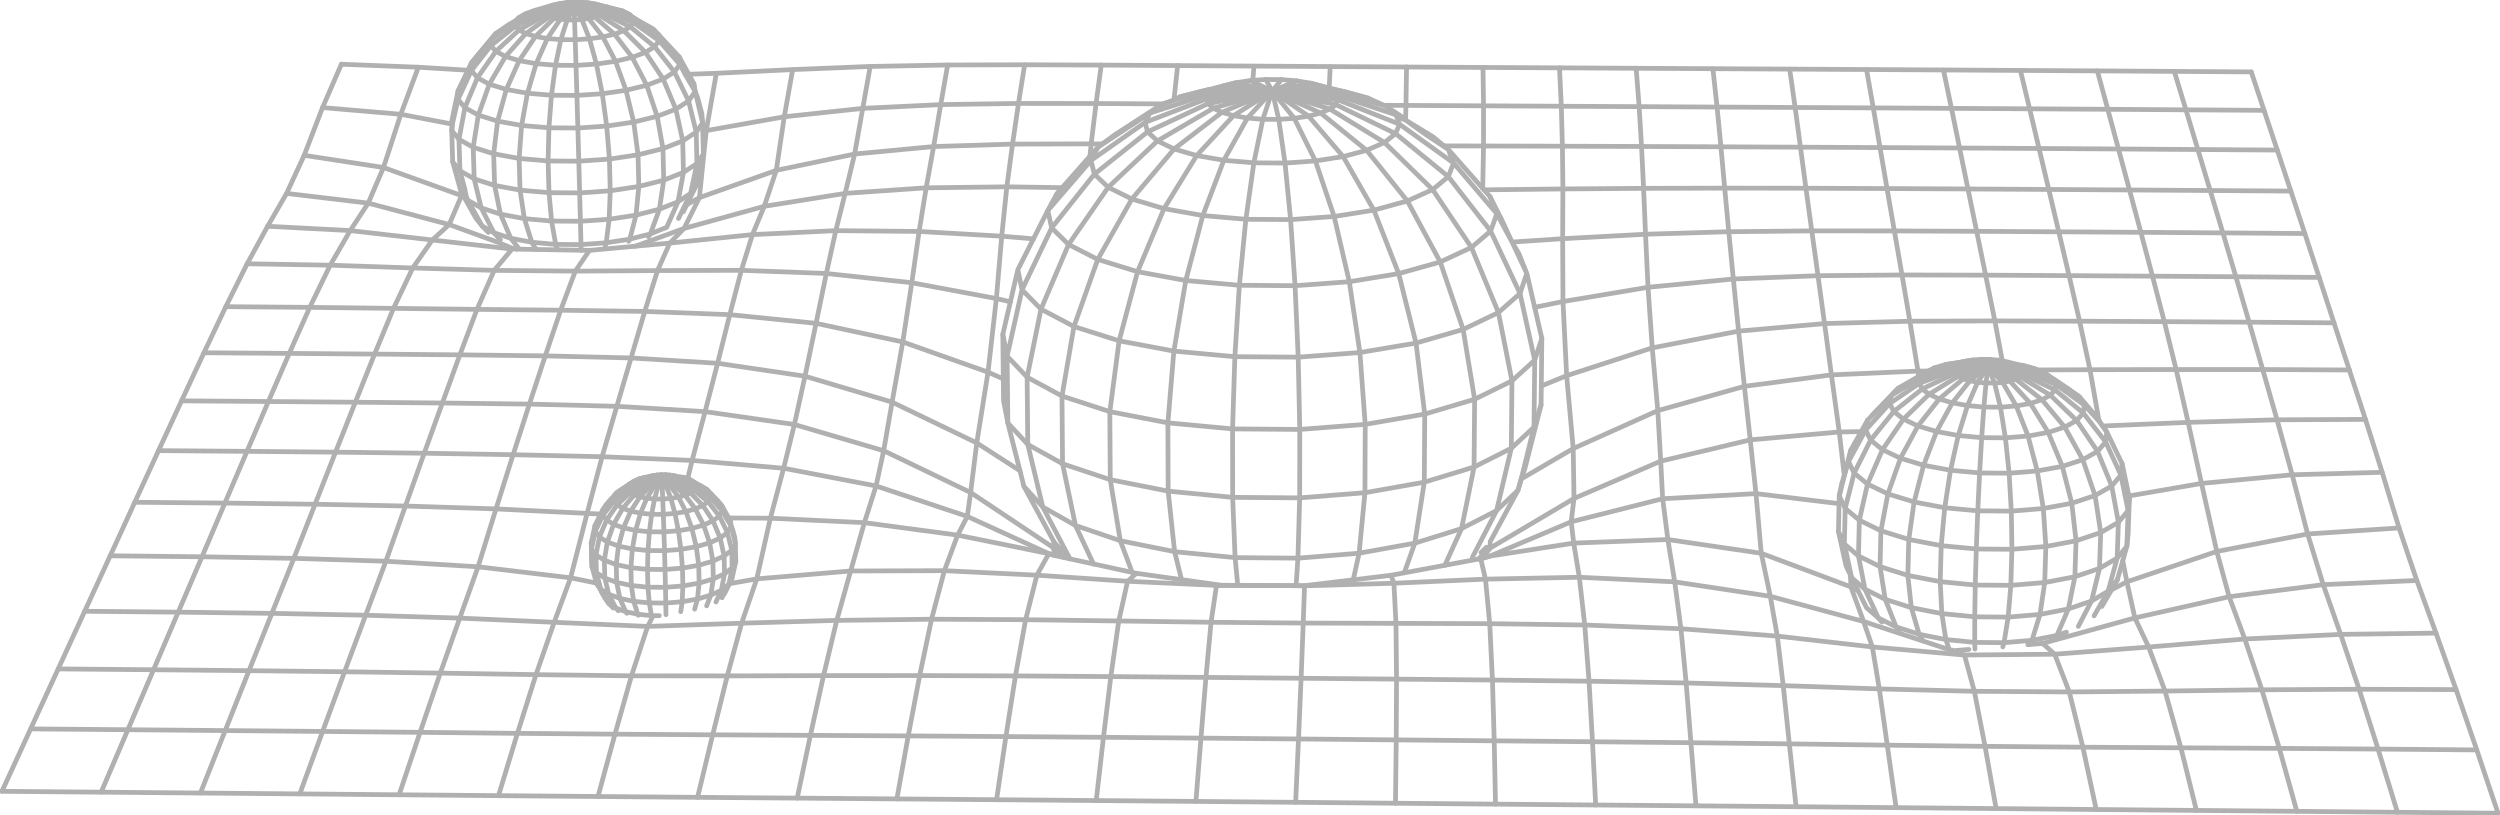 <svg width="509" height="166" viewBox="0 0 509 166" fill="none" xmlns="http://www.w3.org/2000/svg">
<g clip-path="url(#clip0_7_687)">
<path d="M508.601 165.573L488.112 165.381L467.636 165.188L447.191 165L426.79 164.816L406.413 164.628L386.048 164.436L365.683 164.248L345.294 164.069L324.882 163.898L304.485 163.723L284.12 163.539L263.791 163.351L243.486 163.167L223.192 162.992L202.899 162.821L182.606 162.659L162.309 162.496L142.024 162.338L121.751 162.167L101.493 161.996L81.26 161.817L61.035 161.637L40.81 161.462L20.596 161.287L0.399 161.112" stroke="#B0B0B0" stroke-width="0.97" stroke-linecap="round" stroke-linejoin="round"/>
<path d="M504.268 152.685L484.174 152.51L464.069 152.369L444.031 152.254L424.073 152.13L404.155 151.955L384.249 151.715L364.307 151.451L344.277 151.216L324.231 151.019L304.221 150.831L284.271 150.643L264.377 150.455L244.515 150.28L224.665 150.113L204.803 149.964L184.916 149.831L164.998 149.716L145.1 149.609L125.21 149.476L105.348 149.31L85.526 149.105L65.683 148.921L45.849 148.746L26.035 148.571L6.236 148.404" stroke="#B0B0B0" stroke-width="0.97" stroke-linecap="round" stroke-linejoin="round"/>
<path d="M500.054 140.401L480.312 140.332L460.517 140.443L440.799 140.7L421.304 140.879L401.976 140.747L382.629 140.264L363.066 139.593L343.299 139.055L323.525 138.696L303.862 138.457L284.335 138.269L264.904 138.093L245.528 137.918L226.165 137.752L206.746 137.615L187.246 137.546L167.672 137.555L148.073 137.611L128.566 137.598L109.126 137.358L89.639 137.046L70.156 136.769L50.693 136.547L31.262 136.363L11.846 136.192" stroke="#B0B0B0" stroke-width="0.97" stroke-linecap="round" stroke-linejoin="round"/>
<path d="M495.973 128.902L476.557 129.159L457.034 130.099L437.467 131.735L418.339 133.197L399.957 133.363L397.535 132.496L396.865 132.278L396.474 132.145L391.546 130.526L388.219 129.432L387.157 129.082L384.48 128.202L379.429 126.539L360.432 121.408L340.969 118.463L321.55 117.528L302.442 117.912L283.8 118.745L267.817 119.22L265.706 119.25L263.882 119.241L248.692 119.19L247.679 119.186L229.58 118.344L211.111 117.105L192.274 116.19L173.19 116.254L154.078 117.861L148.52 118.835L148.46 118.882L148.332 119.032L146.868 120.168L144.717 121.164L142.004 121.963L138.888 122.514L135.552 122.783L132.197 122.753L129.02 122.429L126.212 121.831L123.937 120.993L123.139 117.69L123.043 114.071L123.654 110.353L124.931 106.756L126.802 103.491L129.156 100.748L131.853 98.697L134.73 97.445L138.289 97.91L141.657 99.222L144.645 101.299L147.071 104.021L147.845 105.457L148.875 107.106L149.226 108.025L149.613 109.469L149.729 110.738L149.804 114.34L149.066 115.618L147.51 116.818L145.228 117.87L142.343 118.716L139.031 119.297L135.488 119.579L131.921 119.553L128.542 119.207L125.557 118.575L123.139 117.69L121.431 116.605L121.336 112.99L122.042 109.341L123.51 105.871L125.653 102.782L128.35 100.256L131.323 98.299L134.73 97.445L138.265 97.611L138.441 97.663L139.945 97.957L141.17 98.081L141.613 98.637L141.904 98.816L143.588 99.85L144.107 100.171L144.573 100.461L144.953 100.786L146.189 101.991L146.983 102.978L147.327 103.594L148.368 105.461L148.695 106.042L148.799 107.234L148.101 108.422L146.632 109.542L144.478 110.524L141.757 111.306L138.636 111.849L135.293 112.114L131.929 112.088L128.745 111.768L125.932 111.178L123.654 110.353L122.042 109.341L121.184 108.204L121.136 107.008L122.297 104.662L122.708 103.829L123.367 102.79L124.488 101.504L124.995 101.034L127.887 99.111L131.195 97.855L131.383 97.556L134.73 97.445L138.042 97.171L139.223 97.193L140.005 97.466L140.356 97.59L141.15 98.056L141.254 98.103L141.589 98.308L142.758 98.975L143.939 99.671L144.573 100.461L144.645 101.299L144.143 102.136L143.097 102.918L141.565 103.606L139.634 104.158L137.419 104.538L135.053 104.722L132.671 104.705L130.417 104.482L128.422 104.068L126.802 103.491L125.653 102.782L125.042 101.983L125.003 101.141L125.529 100.308L126.618 99.56L127.879 98.945L128.29 98.475L129.001 97.983L130.573 97.582L131.518 97.338L131.766 97.274L134.73 97.445L137.112 96.847L137.727 96.992L138.038 97.325L138.265 97.611L138.289 97.91L138.102 98.21L137.723 98.492L137.168 98.74L136.474 98.932L134.73 97.445L132.32 97.03L131.303 97.248L130.078 97.509L129.001 97.983L128.254 98.53L127.867 98.748L126.618 99.56L125.529 100.308L124.991 100.927" stroke="#B0B0B0" stroke-width="0.97" stroke-linecap="round" stroke-linejoin="round"/>
<path d="M492.063 118.181L473.01 119.036L453.858 121.489L434.654 125.804L428.773 127.432L422.258 129.236L418.379 130.308L417.92 130.432L415.862 131.005L413.208 131.218" stroke="#B0B0B0" stroke-width="0.97" stroke-linecap="round" stroke-linejoin="round"/>
<path d="M488.448 107.49L469.838 108.717L451.337 112.276L433.035 118.451L429.914 120.083" stroke="#B0B0B0" stroke-width="0.97" stroke-linecap="round" stroke-linejoin="round"/>
<path d="M485.008 96.159L466.686 96.667L448.224 98.419L433.441 100.978" stroke="#B0B0B0" stroke-width="0.97" stroke-linecap="round" stroke-linejoin="round"/>
<path d="M481.609 85.391L463.606 85.472L445.507 85.993L428.23 86.728" stroke="#B0B0B0" stroke-width="0.97" stroke-linecap="round" stroke-linejoin="round"/>
<path d="M374.433 102.542L357.516 100.5L338.519 101.538L319.898 106.234L303.363 113.22L301.783 113.682" stroke="#B0B0B0" stroke-width="0.97" stroke-linecap="round" stroke-linejoin="round"/>
<path d="M91.451 45.721L74.968 41.358L58.35 39.38" stroke="#B0B0B0" stroke-width="0.97" stroke-linecap="round" stroke-linejoin="round"/>
<path d="M50.322 53.703L67.231 53.993L84.033 54.557L100.62 55.048L117.134 55.202L133.872 55.091L150.938 55.036L168.246 55.681L185.639 57.569L202.863 60.787L205.716 61.441" stroke="#B0B0B0" stroke-width="0.97" stroke-linecap="round" stroke-linejoin="round"/>
<path d="M54.492 46.067L71.301 46.947L88.011 48.866L102.818 50.549L104.255 50.712" stroke="#B0B0B0" stroke-width="0.97" stroke-linecap="round" stroke-linejoin="round"/>
<path d="M302.139 38.649L318.202 38.469L334.633 38.346L351.148 38.303L367.686 38.324L384.197 38.388L400.676 38.474L417.126 38.572L433.565 38.679L449.992 38.79L466.415 38.905" stroke="#B0B0B0" stroke-width="0.97" stroke-linecap="round" stroke-linejoin="round"/>
<path d="M65.671 21.903L81.6 23.27L91.862 25.228L91.977 25.249" stroke="#B0B0B0" stroke-width="0.97" stroke-linecap="round" stroke-linejoin="round"/>
<path d="M69.506 13.079L85.175 13.686L95.261 14.302" stroke="#B0B0B0" stroke-width="0.97" stroke-linecap="round" stroke-linejoin="round"/>
<path d="M272.154 21.382L271.946 21.279L259.023 18.549L251.146 23.544L248.78 22.864L247.021 22.036L245.963 21.104L245.668 20.121L246.151 19.147L247.376 18.241L249.271 17.451L251.721 16.823L259.023 18.549L270.757 22.198L272.05 21.331L284.144 27.202L287.176 29.68L294.877 35.965L297.003 38.704L303.491 47.041L304.648 49.506L309.472 59.753L310.194 63.035L312.469 73.332L312.321 86.959L309.723 97.513L309.061 99.82L307.637 102.448L303.411 110.251L303.387 111.592L301.831 113.618L301.472 113.733L300.945 113.831L294.166 115.092L285.903 116.626L283.21 117.126L275.513 118.049L265.802 119.215L265.606 119.288L263.882 119.241L252.004 119.168L248.688 119.16L240.561 118.019L231.364 116.724L230.514 116.541L228.092 110.093L226.049 97.663L225.961 83.81L227.853 69.388L231.611 55.318L236.99 42.477L243.645 31.671L251.146 23.544L253.979 24.027L257.111 24.287L260.355 24.309L263.519 24.091L266.42 23.646L268.878 23.006L278.246 30.603L281.873 29.013L284.144 27.202L284.934 25.287L284.219 23.373L278.33 21.416L276.686 20.873L272.708 19.553L272.03 19.326L270.933 18.404L270.617 18.109L269.265 17.579L266.791 16.925L263.986 16.455L260.902 16.203L259.023 18.549L260.355 24.309L261.628 33.197L262.761 44.712L263.675 58.168L264.313 72.717L264.632 87.433L264.613 101.367L264.261 113.639L263.886 119.207" stroke="#B0B0B0" stroke-width="0.97" stroke-linecap="round" stroke-linejoin="round"/>
<path d="M0.399 161.112L6.236 148.404L11.846 136.192L17.241 124.454L22.436 113.161L27.439 102.26L32.275 91.749L36.959 81.613L41.52 71.824L45.973 62.441L50.322 53.703L54.491 46.067L58.35 39.38L61.929 31.624L65.671 21.903L69.506 13.079" stroke="#B0B0B0" stroke-width="0.97" stroke-linecap="round" stroke-linejoin="round"/>
<path d="M20.596 161.287L26.035 148.571L31.262 136.363L36.285 124.634L41.125 113.361L45.785 102.427L50.286 91.894L54.643 81.746L58.892 71.952L63.066 62.577L67.231 53.993L71.301 46.947L74.968 41.358L78.076 34.107L81.6 23.27L85.175 13.686" stroke="#B0B0B0" stroke-width="0.97" stroke-linecap="round" stroke-linejoin="round"/>
<path d="M40.81 161.462L45.849 148.746L50.693 136.546L55.349 124.881L59.83 113.678L64.147 102.662L68.313 92.061L72.347 81.891L76.265 72.093L80.119 62.782L84.034 54.557L88.011 48.865L91.451 45.721L101.362 49.327L104.359 50.583L105.196 50.724L109.127 50.793" stroke="#B0B0B0" stroke-width="0.97" stroke-linecap="round" stroke-linejoin="round"/>
<path d="M61.035 161.637L65.683 148.921L70.156 136.769L74.445 125.257L78.563 114.267L82.537 103.025L86.371 92.275L90.062 82.054L93.625 72.247L97.112 62.988L100.62 55.048L104.358 50.583L105.196 50.724" stroke="#B0B0B0" stroke-width="0.97" stroke-linecap="round" stroke-linejoin="round"/>
<path d="M278.246 30.603L286.538 40.918L293.229 53.331L297.893 67.073L300.235 81.289L300.12 95.086L297.57 107.623L294.17 115.083" stroke="#B0B0B0" stroke-width="0.97" stroke-linecap="round" stroke-linejoin="round"/>
<path d="M81.26 161.817L85.526 149.105L89.639 137.046L93.605 125.847L97.332 115.4L100.987 103.615L104.466 92.578L107.786 82.276L111.018 72.457L114.146 63.158L117.134 55.202L120.007 50.976" stroke="#B0B0B0" stroke-width="0.97" stroke-linecap="round" stroke-linejoin="round"/>
<path d="M101.494 161.996L105.348 149.31L109.127 137.358L112.829 126.697L116.173 117.647L119.528 104.529L122.589 92.988L125.585 82.724L128.482 72.879L131.267 63.406L133.872 55.091L136.362 49.494L153.2 47.767L170.169 46.96L187.127 47.122L203.953 48.088L210.409 48.63" stroke="#B0B0B0" stroke-width="0.97" stroke-linecap="round" stroke-linejoin="round"/>
<path d="M121.751 162.167L125.21 149.477L128.566 137.598L131.861 127.539L132.775 125.762L132.795 125.539L132.639 125.343L132.197 122.753L131.921 119.553L131.829 115.921L131.929 112.088L132.216 108.272L132.671 104.705L133.266 101.594L133.968 99.128L134.73 97.445L136.322 96.723L137.036 96.868L137.727 96.992L139.223 97.193" stroke="#B0B0B0" stroke-width="0.97" stroke-linecap="round" stroke-linejoin="round"/>
<path d="M142.024 162.338L145.1 149.609L148.073 137.611L150.993 126.885L154.078 117.861L156.847 105.508L159.548 95.338L161.738 86.429L163.897 76.597L166.147 65.833L168.246 55.681L170.169 46.96L172.069 39.371L174.004 31.355L175.652 22.061L177.176 13.528" stroke="#B0B0B0" stroke-width="0.97" stroke-linecap="round" stroke-linejoin="round"/>
<path d="M162.309 162.496L164.998 149.716L167.672 137.555L170.365 126.309L173.19 116.254L175.983 106.418L178.365 98.945L179.913 91.766L181.633 81.878L183.807 69.624L185.639 57.57L187.127 47.122L188.571 38.239L190.083 29.838L191.532 21.297L192.944 13.233" stroke="#B0B0B0" stroke-width="0.97" stroke-linecap="round" stroke-linejoin="round"/>
<path d="M182.606 162.659L184.916 149.831L187.247 137.546L189.661 126.073L192.274 116.19L194.975 108.956L196.946 105.145L197.617 100.278L198.869 90.185L201.16 75.776L202.863 60.787L203.953 48.088L204.99 38.038L206.151 29.338L207.36 21.061L208.617 13.186" stroke="#B0B0B0" stroke-width="0.97" stroke-linecap="round" stroke-linejoin="round"/>
<path d="M202.899 162.821L204.803 149.964L206.746 137.615L208.817 126.168L211.111 117.105L213.481 112.836" stroke="#B0B0B0" stroke-width="0.97" stroke-linecap="round" stroke-linejoin="round"/>
<path d="M223.192 162.992L224.665 150.113L226.165 137.751L227.777 126.432L229.58 118.344L231.364 116.724" stroke="#B0B0B0" stroke-width="0.97" stroke-linecap="round" stroke-linejoin="round"/>
<path d="M243.486 163.167L244.515 150.28L245.528 137.918L246.574 126.693L247.679 119.186" stroke="#B0B0B0" stroke-width="0.97" stroke-linecap="round" stroke-linejoin="round"/>
<path d="M309.811 97.462L309.959 97.376L320.309 91.322L337.526 83.6L355.158 78.656L372.877 76.323L390.497 75.554L392.62 75.533" stroke="#B0B0B0" stroke-width="0.97" stroke-linecap="round" stroke-linejoin="round"/>
<path d="M216.25 38.204L204.99 38.038L188.571 38.239L172.069 39.371L155.598 42.007L139.271 46.511L136.362 49.494L129.352 50.13L123.084 50.699L120.007 50.976L118.316 50.951L113.488 50.865L109.127 50.792L108.273 49.323L106.764 44.516L105.883 38.713L105.691 32.261L106.202 25.544L107.387 18.98L109.17 12.956L111.441 7.841L114.062 3.935L115.479 4.055L116.975 4.064L118.463 3.965L119.864 3.769L121.089 3.482L125.118 6.952L128.717 11.669L131.674 17.361L133.801 23.685L134.978 30.257L135.133 36.688L134.26 42.589L132.416 47.618L128.227 48.69L123.423 49.434L118.288 49.797L113.136 49.758L108.273 49.323L103.995 48.515L101.893 43.601L100.704 37.752L100.508 31.312L101.314 24.663L103.086 18.211L105.703 12.349L109.015 7.422L112.817 3.722L114.062 3.935L116.875 1.461L123.08 2.277L128.965 4.598L134.18 8.281L138.417 13.109L139.498 15.143L141.549 18.639L142.052 19.95L142.89 23.121L143.061 25.009L141.749 26.902L141.892 33.295L139.151 35.098L138.042 41.08L134.26 42.589L129.492 43.802L124.021 44.639L118.172 45.05L112.303 45.007L106.764 44.516L101.893 43.601L97.978 42.328L95.249 40.773L94.982 40.26L94.599 38.341L93.645 34.778L93.442 28.368L91.966 26.552L92.097 25.27L93.254 20.237L95.972 14.366L99.954 9.281L104.973 5.294L110.727 2.636L116.875 1.461L123.056 1.842L123.347 1.936L125.302 2.572L128.893 3.564L129.472 3.923L132.292 5.909L134.084 7.055L134.643 7.653L137.224 10.434L138.289 11.575L138.82 12.55L140.225 15.118L141.278 17.036L141.438 18.797L140.193 20.561L137.599 22.224L133.801 23.685L129.017 24.856L123.522 25.668L117.653 26.065L111.76 26.022L106.202 25.544L101.314 24.663L97.388 23.433L94.651 21.924L93.254 20.237L93.266 18.468L95.261 14.302L95.972 12.823L97.204 11.298L99.862 8.11L99.946 8.033L100.927 6.832L103.692 4.931L104.953 4.252L110.711 2.196L111.058 1.76L116.875 1.461L122.677 1.427L123.056 1.842L123.08 2.277L122.744 2.718L122.07 3.123L121.089 3.482L116.875 1.461L111.744 1.354L111.161 1.632L110.264 1.803L107.822 2.542L106.972 2.799L105.639 3.589L104.957 4.44L104.973 5.294L105.683 6.106L107.06 6.832L109.015 7.422L111.441 7.841L114.194 8.072L117.111 8.089L120.015 7.901L122.736 7.512L125.118 6.952L127.018 6.251L128.322 5.452L128.965 4.598L128.909 3.747L128.159 2.94L126.762 2.226L125.889 2.017L123.63 1.423L122.405 1.132L121.958 1.06L116.875 1.461L115.339 0.521L113.946 0.718L112.726 1L111.975 1.213L111.513 1.35L111.349 1.397L109.873 1.824L108.879 2.111L106.972 2.799" stroke="#B0B0B0" stroke-width="0.97" stroke-linecap="round" stroke-linejoin="round"/>
<path d="M246.478 18.493L247.376 18.241L259.023 18.549" stroke="#B0B0B0" stroke-width="0.97" stroke-linecap="round" stroke-linejoin="round"/>
<path d="M414.852 75.324L425.525 75.272L443.061 75.234H460.685L478.321 75.328" stroke="#B0B0B0" stroke-width="0.97" stroke-linecap="round" stroke-linejoin="round"/>
<path d="M158.052 34.684L159.676 23.77L161.387 14.169" stroke="#B0B0B0" stroke-width="0.97" stroke-linecap="round" stroke-linejoin="round"/>
<path d="M207.664 95.842L198.87 90.185L181.633 81.878L163.897 76.597L146.102 73.965L128.482 72.879L111.018 72.457L93.625 72.247L76.265 72.093L58.892 71.952L41.52 71.824" stroke="#B0B0B0" stroke-width="0.97" stroke-linecap="round" stroke-linejoin="round"/>
<path d="M308.048 49.276L318.155 48.596L335.028 47.69L351.974 47.178L368.875 47.007L385.693 47.02L402.447 47.096L419.165 47.195L435.875 47.301L452.578 47.417L469.264 47.545" stroke="#B0B0B0" stroke-width="0.97" stroke-linecap="round" stroke-linejoin="round"/>
<path d="M222.642 114.827L218.967 106.986L216.334 94.424L216.222 80.639L218.656 66.479L223.5 52.818L230.446 40.516L239.053 30.329" stroke="#B0B0B0" stroke-width="0.97" stroke-linecap="round" stroke-linejoin="round"/>
<path d="M293.995 29.701L302.043 29.723L318.107 29.765L334.218 29.821L350.378 29.889L366.573 29.966L382.773 30.047L398.968 30.133L415.147 30.231L431.319 30.334L447.482 30.441L463.646 30.552" stroke="#B0B0B0" stroke-width="0.97" stroke-linecap="round" stroke-linejoin="round"/>
<path d="M458.355 14.639L460.96 22.467L463.646 30.552L466.415 38.905L469.264 47.545L472.184 56.48L475.193 65.731L478.321 75.328L481.609 85.391L485.008 96.159L488.448 107.49L492.062 118.181L495.973 128.902L500.054 140.401L504.268 152.685L508.601 165.573" stroke="#B0B0B0" stroke-width="0.97" stroke-linecap="round" stroke-linejoin="round"/>
<path d="M442.686 14.537L445.056 22.36L447.482 30.441L449.992 38.79L452.577 47.417L455.223 56.343L457.92 65.594L460.685 75.234L463.606 85.472L466.686 96.667L469.838 108.717L473.01 119.036L476.557 129.159L480.312 140.332L484.174 152.51L488.112 165.38" stroke="#B0B0B0" stroke-width="0.97" stroke-linecap="round" stroke-linejoin="round"/>
<path d="M427.021 14.434L429.144 22.254L431.319 30.334L433.565 38.679L435.875 47.302L438.245 56.228L440.655 65.487L443.061 75.234L445.507 85.993L448.224 98.419L451.337 112.276L453.858 121.489L457.034 130.099L460.518 140.444L464.069 152.369L467.636 165.188" stroke="#B0B0B0" stroke-width="0.97" stroke-linecap="round" stroke-linejoin="round"/>
<path d="M411.353 14.34L413.232 22.155L415.147 30.231L417.126 38.572L419.165 47.195L421.264 56.117L423.403 65.398L425.525 75.272L427.289 85.365" stroke="#B0B0B0" stroke-width="0.97" stroke-linecap="round" stroke-linejoin="round"/>
<path d="M395.688 14.246L397.316 22.061L398.968 30.133L400.675 38.474L402.447 47.096L404.274 56.023L406.146 65.338L407.55 72.837L407.658 73.401L407.67 73.478" stroke="#B0B0B0" stroke-width="0.97" stroke-linecap="round" stroke-linejoin="round"/>
<path d="M380.027 14.156L381.4 21.967L382.772 30.047L384.197 38.388L385.693 47.02L387.249 55.984L388.853 65.402L390.497 75.554L390.649 76.635" stroke="#B0B0B0" stroke-width="0.97" stroke-linecap="round" stroke-linejoin="round"/>
<path d="M364.375 14.071L365.492 21.882L366.573 29.966L367.686 38.324L368.875 47.007L370.144 56.134L371.477 65.88L372.877 76.323L374.473 87.95L375.475 96.646" stroke="#B0B0B0" stroke-width="0.97" stroke-linecap="round" stroke-linejoin="round"/>
<path d="M348.742 13.985L349.596 21.796L350.378 29.889L351.148 38.303L351.974 47.178L352.907 56.8L353.973 67.414L355.158 78.656L356.347 89.552L357.516 100.5L358.593 112.648L360.432 121.407L361.857 129.513L363.066 139.593L364.307 151.451L365.683 164.248" stroke="#B0B0B0" stroke-width="0.97" stroke-linecap="round" stroke-linejoin="round"/>
<path d="M333.121 13.9L333.727 21.711L334.218 29.821L334.633 38.346L335.028 47.69L335.539 58.488L336.397 70.824L337.526 83.6L338.12 93.89L338.519 101.538L339.577 109.849L340.969 118.463L342.238 128.013L343.299 139.055L344.277 151.216L345.294 164.069" stroke="#B0B0B0" stroke-width="0.97" stroke-linecap="round" stroke-linejoin="round"/>
<path d="M317.516 13.815L317.879 21.63L318.107 29.765L318.202 38.469L318.155 48.596L318.222 61.389L318.968 76.482L320.309 91.322L320.465 101.487L319.898 106.234L320.405 110.576L321.55 117.528L322.655 127.253L323.525 138.696L324.231 151.019L324.882 163.898" stroke="#B0B0B0" stroke-width="0.97" stroke-linecap="round" stroke-linejoin="round"/>
<path d="M286.371 13.644L286.251 21.463L286.175 24.236" stroke="#B0B0B0" stroke-width="0.97" stroke-linecap="round" stroke-linejoin="round"/>
<path d="M301.935 13.733L302.051 21.544L302.043 29.723L301.887 38.363" stroke="#B0B0B0" stroke-width="0.97" stroke-linecap="round" stroke-linejoin="round"/>
<path d="M399.958 133.363L401.976 140.747L404.155 151.955L406.413 164.628" stroke="#B0B0B0" stroke-width="0.97" stroke-linecap="round" stroke-linejoin="round"/>
<path d="M377.502 96.312L380.865 89.604L385.585 83.78L391.375 79.186L397.899 76.093L404.761 74.683L410.431 77.217L411.313 76.742L417.45 80.456L422.804 85.609L427.057 91.898L429.946 98.949L431.307 106.337" stroke="#B0B0B0" stroke-width="0.97" stroke-linecap="round" stroke-linejoin="round"/>
<path d="M265.606 119.288L265.335 126.855L264.904 138.093L264.377 150.455L263.791 163.351" stroke="#B0B0B0" stroke-width="0.97" stroke-linecap="round" stroke-linejoin="round"/>
<path d="M374.306 108.2L375.451 113.387L375.854 115.207L376.748 117.109L376.839 119.489L379.429 126.539L381.208 131.722L382.629 140.264L384.249 151.715L386.048 164.436" stroke="#B0B0B0" stroke-width="0.97" stroke-linecap="round" stroke-linejoin="round"/>
<path d="M376.823 91.642L376.253 93.761L376.049 94.513L375.499 96.847L374.469 100.978L375.682 103.504L378.559 105.914L382.956 108.067L388.626 109.828L395.229 111.093L402.375 111.776L409.625 111.832L416.536 111.264L422.684 110.106L427.708 108.426L431.307 106.337" stroke="#B0B0B0" stroke-width="0.97" stroke-linecap="round" stroke-linejoin="round"/>
<path d="M239.033 20.211L239.771 13.353" stroke="#B0B0B0" stroke-width="0.97" stroke-linecap="round" stroke-linejoin="round"/>
<path d="M386.491 79.024L385.059 80.524L384.309 81.302L382.038 83.656L381.165 84.57" stroke="#B0B0B0" stroke-width="0.97" stroke-linecap="round" stroke-linejoin="round"/>
<path d="M93.442 28.368L94.651 21.925L97.208 15.831L100.963 10.452L105.683 6.106L111.097 3.051L116.875 1.461L119.708 0.551" stroke="#B0B0B0" stroke-width="0.97" stroke-linecap="round" stroke-linejoin="round"/>
<path d="M141.749 26.902L140.193 20.561L137.312 14.643L133.274 9.507L128.322 5.452L122.744 2.718L116.875 1.461L111.808 3.423L107.06 6.832L102.914 11.498L99.626 17.143L97.388 23.433L96.343 29.988L96.546 36.414L97.978 42.328L100.556 47.383L103.995 48.515L105.635 50.609" stroke="#B0B0B0" stroke-width="0.97" stroke-linecap="round" stroke-linejoin="round"/>
<path d="M91.451 45.721L94.04 39.653L94.072 39.414L93.857 39.025" stroke="#B0B0B0" stroke-width="0.97" stroke-linecap="round" stroke-linejoin="round"/>
<path d="M139.151 35.098L139.004 28.689L137.599 22.224L135.022 16.092L131.423 10.661L127.018 6.251L122.07 3.123L116.875 1.461L110.707 2.038L109.25 2.371L105.639 3.589L104.953 4.252L99.946 8.05L99.954 9.281L100.963 10.452L102.914 11.498L105.703 12.349L109.17 12.956L113.105 13.285L117.274 13.315L121.428 13.041L125.322 12.481L128.717 11.669L131.423 10.661L133.274 9.507L134.18 8.281L134.084 7.055L133.007 5.901L129.472 3.923L128.893 3.564L128.159 2.94L124.652 1.79L123.63 1.423L122.561 1.303L122.066 1.051L120.953 0.765L119.708 0.551L118.304 0.436L116.875 1.461L112.817 3.722L111.808 3.423L111.098 3.051L110.727 2.636L110.707 2.038L111.161 1.632L111.744 1.354L112.726 1L116.875 1.461L119.864 3.769L122.736 7.512L125.322 12.481L127.457 18.378L129.017 24.856L129.902 31.517L130.062 37.961L129.491 43.802L128.227 48.69L128.003 49.126" stroke="#B0B0B0" stroke-width="0.97" stroke-linecap="round" stroke-linejoin="round"/>
<path d="M139.123 43.114L139.834 41.666L142.399 40.234L158.052 34.684" stroke="#B0B0B0" stroke-width="0.97" stroke-linecap="round" stroke-linejoin="round"/>
<path d="M312.457 62.569L318.222 61.389L335.539 58.488L352.907 56.8L370.144 56.134L387.249 55.984L404.275 56.023L421.264 56.117L438.245 56.228L455.223 56.343L472.184 56.48" stroke="#B0B0B0" stroke-width="0.97" stroke-linecap="round" stroke-linejoin="round"/>
<path d="M411.329 74.623L410.838 74.486L404.761 74.683L402.643 77.823L400.584 82.575L398.705 88.668L397.125 95.744L395.944 103.376L395.229 111.093L395.03 118.425L395.353 124.928L396.175 130.214L396.829 132.163" stroke="#B0B0B0" stroke-width="0.97" stroke-linecap="round" stroke-linejoin="round"/>
<path d="M122.677 1.427L123.04 1.53L124.652 1.79L126.762 2.226" stroke="#B0B0B0" stroke-width="0.97" stroke-linecap="round" stroke-linejoin="round"/>
<path d="M140.224 15.118L145.846 14.921L161.387 14.169L177.176 13.528L192.944 13.233L208.617 13.186L224.218 13.25L239.771 13.353L255.304 13.456L270.829 13.554L286.37 13.643L301.935 13.733L317.516 13.814L333.121 13.9L348.742 13.985L364.374 14.071L380.027 14.156L395.688 14.246L411.353 14.34L427.021 14.434L442.686 14.537L458.355 14.639" stroke="#B0B0B0" stroke-width="0.97" stroke-linecap="round" stroke-linejoin="round"/>
<path d="M313.809 78.588L318.968 76.482L336.397 70.824L353.973 67.414L371.477 65.88L388.853 65.402L406.146 65.338L423.403 65.398L440.655 65.487L457.92 65.594L475.193 65.731" stroke="#B0B0B0" stroke-width="0.97" stroke-linecap="round" stroke-linejoin="round"/>
<path d="M240.561 118.019L239.153 112.323L237.836 99.996L237.78 86.091L239.001 71.482L241.423 57.112L244.89 43.883L249.167 32.633L253.979 24.027L259.023 18.549L272.03 19.327" stroke="#B0B0B0" stroke-width="0.97" stroke-linecap="round" stroke-linejoin="round"/>
<path d="M252.004 119.168L251.466 113.532L250.967 101.26L250.951 87.326L251.418 72.619L252.339 58.082L253.66 44.644L255.284 33.15L257.111 24.288L259.023 18.549L266.791 16.925L269.265 17.579L270.63 17.921L272.485 18.382L274.001 18.707L278.578 19.989" stroke="#B0B0B0" stroke-width="0.97" stroke-linecap="round" stroke-linejoin="round"/>
<path d="M407.742 77.862L410.511 82.652L412.909 88.779L414.784 95.885L416.017 103.534L416.536 111.264L416.304 118.6L415.343 125.095L413.711 130.364L413.212 131.214L412.865 131.248" stroke="#B0B0B0" stroke-width="0.97" stroke-linecap="round" stroke-linejoin="round"/>
<path d="M240.202 19.728L244.95 18.51L246.155 18.211" stroke="#B0B0B0" stroke-width="0.97" stroke-linecap="round" stroke-linejoin="round"/>
<path d="M239.053 30.329L243.645 31.671L249.167 32.633L255.284 33.15L261.628 33.197L267.817 32.765L273.466 31.881L278.246 30.603" stroke="#B0B0B0" stroke-width="0.97" stroke-linecap="round" stroke-linejoin="round"/>
<path d="M281.754 21.437L286.25 21.463L302.051 21.544L317.879 21.63L333.727 21.711L349.596 21.796L365.492 21.882L381.4 21.967L397.316 22.061L413.232 22.155L429.144 22.253L445.056 22.36L460.96 22.467" stroke="#B0B0B0" stroke-width="0.97" stroke-linecap="round" stroke-linejoin="round"/>
<path d="M378.934 87.873L374.473 87.95L356.347 89.553L338.12 93.89L320.465 101.487L306.915 109.507L303.387 111.592L301.4 113.417L300.958 113.819" stroke="#B0B0B0" stroke-width="0.97" stroke-linecap="round" stroke-linejoin="round"/>
<path d="M139.151 35.098L135.133 36.688L130.062 37.961L124.245 38.845L118.02 39.277L111.776 39.23L105.883 38.713L100.704 37.752L96.546 36.414L93.645 34.778L92.169 32.94L91.966 26.552L92.097 25.27L91.981 24.655L92.608 21.634L92.971 19.895L93.266 18.468" stroke="#B0B0B0" stroke-width="0.97" stroke-linecap="round" stroke-linejoin="round"/>
<path d="M217.639 113.738L214.662 110.456L214.594 110.332L213.549 108.401L210.05 101.94L208.469 99.022" stroke="#B0B0B0" stroke-width="0.97" stroke-linecap="round" stroke-linejoin="round"/>
<path d="M270.83 13.554L270.63 17.874" stroke="#B0B0B0" stroke-width="0.97" stroke-linecap="round" stroke-linejoin="round"/>
<path d="M301.472 113.733L302.442 117.912L303.308 126.979L303.862 138.457L304.221 150.831L304.485 163.723" stroke="#B0B0B0" stroke-width="0.97" stroke-linecap="round" stroke-linejoin="round"/>
<path d="M140.005 97.466L140.915 93.744L143.556 83.81L146.102 73.965L148.584 64.064L150.938 55.036L153.2 47.767L155.598 42.007L158.052 34.684L174.004 31.355L190.084 29.838L206.151 29.338L222.163 29.291L224.422 29.304" stroke="#B0B0B0" stroke-width="0.97" stroke-linecap="round" stroke-linejoin="round"/>
<path d="M303.367 40.033L304.756 43.524L303.491 47.041L299.585 50.378L293.229 53.331L284.774 55.707L274.719 57.356L263.675 58.168L252.339 58.082L241.423 57.112L231.611 55.318L223.5 52.818L217.559 49.78L214.119 46.396L213.329 42.866L215.184 39.405L216.25 38.205L219.534 34.491L221.912 31.804L223.579 29.924L224.521 29.308L232.832 23.86L234.101 23.027L239.863 21.172L241.662 20.591L245.449 19.374L246.151 19.147L259.023 18.549L266.42 23.647L273.466 31.881L279.719 42.785L284.774 55.707L288.301 69.846L290.077 84.305L289.985 98.171L288.058 110.58L285.903 116.626" stroke="#B0B0B0" stroke-width="0.97" stroke-linecap="round" stroke-linejoin="round"/>
<path d="M377.502 96.312L380.223 98.556L384.372 100.56L389.715 102.2L395.943 103.376L402.675 104.008L409.505 104.063L416.017 103.534L421.815 102.457L426.551 100.893L429.946 98.949L431.818 96.74L432.061 94.398" stroke="#B0B0B0" stroke-width="0.97" stroke-linecap="round" stroke-linejoin="round"/>
<path d="M204.272 77.144L201.16 75.777L183.807 69.624L166.147 65.833L148.583 64.064L131.267 63.406L114.146 63.158L97.112 62.988L80.119 62.782L63.066 62.577L45.973 62.441" stroke="#B0B0B0" stroke-width="0.97" stroke-linecap="round" stroke-linejoin="round"/>
<path d="M400.851 132.227L397.535 132.496L397.388 132.342" stroke="#B0B0B0" stroke-width="0.97" stroke-linecap="round" stroke-linejoin="round"/>
<path d="M93.442 28.368L96.342 29.988L100.508 31.312L105.691 32.261L111.592 32.773L117.844 32.816L124.077 32.389L129.902 31.517L134.978 30.257L139.003 28.689L141.749 26.902" stroke="#B0B0B0" stroke-width="0.97" stroke-linecap="round" stroke-linejoin="round"/>
<path d="M147.514 120.843L148.26 119.352L148.424 118.886L149.066 115.618L148.991 112.011L148.101 108.422L146.453 105.063L144.143 102.136L141.306 99.803L138.102 98.21L134.73 97.445L133.809 96.701L133.015 96.834L132.137 97L131.594 97.201L131.383 97.556L131.187 97.735L131.211 98.154L131.435 98.44L131.854 98.697L132.436 98.902L133.154 99.047L134.73 97.445L135.512 96.641L136.322 96.722L137.112 96.847L138.042 97.171L138.25 97.376L139.443 97.663L139.945 97.957L141.601 98.462L142.758 98.974L142.846 99.043L143.939 99.671L144.562 100.312L144.901 100.662L144.953 100.786L146.828 102.82L146.984 102.978L147.071 104.021L146.453 105.063L145.156 106.042L143.257 106.901L140.863 107.589L138.118 108.063L135.173 108.294L132.217 108.272L129.416 107.99L126.938 107.478L124.931 106.755L123.51 105.871L122.756 104.875L122.708 103.828L125.003 101.141" stroke="#B0B0B0" stroke-width="0.97" stroke-linecap="round" stroke-linejoin="round"/>
<path d="M236.515 21.258L234.101 23.027L233.124 24.928L233.646 26.851L235.657 28.689L239.053 30.329L248.78 22.865L259.023 18.549L269.153 17.587L270.622 18.066L272.485 18.382L277.185 19.634L278.578 19.989L281.754 21.438L282.053 21.574L284.02 22.843L285.496 23.796L286.167 24.446L290.36 27.441L293.776 29.697L294.869 30.424L295.946 33.188L294.877 35.965L291.685 38.598L286.538 40.918L279.719 42.785L271.631 44.076L262.761 44.712L253.66 44.644L244.89 43.883L236.99 42.477L230.446 40.516L225.63 38.128L222.814 35.457L222.127 32.667L223.58 29.924L224.422 29.304L227.055 27.381L231.252 24.664L233.467 23.232L234.265 22.715L236.515 21.258ZM236.515 21.258L236.83 21.155L239.017 20.391L243.701 19.262L246.359 18.352L249.247 17.451L249.379 17.408L251.721 16.823L254.59 16.391L259.023 18.549L272.377 20.305L275.138 21.399L284.934 25.287L291.074 29.693L295.946 33.188L300.615 38.666L304.756 43.524L307.856 49.289L309.241 51.626L310.861 55.668L312.457 62.569L313.917 68.897L312.469 73.332L307.836 77.55L300.235 81.289L290.077 84.305L277.959 86.403L264.633 87.433L250.951 87.326L237.78 86.091L225.962 83.81L216.222 80.639L209.124 76.794L205.054 72.516L207.444 61.843L208.082 59.001L212.946 48.844L214.119 46.396L220.579 38.264L222.814 35.457L230.502 29.347L233.646 26.851L245.736 21.207L245.964 21.104L259.023 18.549L268.878 23.006L270.757 22.198L281.873 29.013L291.685 38.598L299.585 50.378L305.079 63.633L307.836 77.55L307.701 91.266L304.704 103.957L297.57 107.623L288.058 110.58L276.718 112.631L264.262 113.639L251.466 113.532L239.153 112.323L228.092 110.093L218.967 106.986L212.308 103.218L208.469 99.022L207.664 95.842L205.194 86.121L205.054 72.516L204.176 68.073L205.716 61.441L207.233 54.907L210.409 48.631L213.329 42.866L217.335 38.217L222.127 32.667L226.879 29.321L233.124 24.928L242.875 21.19L245.668 20.121L259.023 18.549L270.933 18.404L271.791 18.647L274.739 19.489L281.57 21.438L282.053 21.574L284.22 23.373L285.401 24.155L286.167 24.446L291.737 27.83L293.995 29.701L294.869 30.424L296.357 32.111L299.685 35.871L301.887 38.363L302.139 38.649L303.368 40.033L304.912 43.089L305.686 44.614L307.856 49.289L310.861 55.668L309.472 59.753L305.079 63.633L297.893 67.073L288.301 69.846L276.874 71.773L264.314 72.717L251.418 72.619L239.001 71.482L227.853 69.389L218.656 66.479L211.945 62.941L208.082 59.001L207.233 54.907" stroke="#B0B0B0" stroke-width="0.97" stroke-linecap="round" stroke-linejoin="round"/>
<path d="M216.673 113.528L214.486 111.52L197.616 100.278L179.913 91.766L161.738 86.429L143.556 83.81L125.585 82.724L107.786 82.276L90.062 82.053L72.347 81.891L54.643 81.746L36.959 81.613" stroke="#B0B0B0" stroke-width="0.97" stroke-linecap="round" stroke-linejoin="round"/>
<path d="M147 121.711L148.332 119.032L148.4 118.856L149.026 117.822L149.106 117.472L149.804 114.34" stroke="#B0B0B0" stroke-width="0.97" stroke-linecap="round" stroke-linejoin="round"/>
<path d="M431.079 118.079L429.216 120.361L426.351 125.39" stroke="#B0B0B0" stroke-width="0.97" stroke-linecap="round" stroke-linejoin="round"/>
<path d="M122.297 104.662L119.528 104.529L100.987 103.615L82.537 103.025L64.147 102.662L45.785 102.427L27.439 102.26" stroke="#B0B0B0" stroke-width="0.97" stroke-linecap="round" stroke-linejoin="round"/>
<path d="M255.077 16.361L255.305 13.456" stroke="#B0B0B0" stroke-width="0.97" stroke-linecap="round" stroke-linejoin="round"/>
<path d="M257.706 16.182L259.023 18.549" stroke="#B0B0B0" stroke-width="0.97" stroke-linecap="round" stroke-linejoin="round"/>
<path d="M145.763 122.565L146.868 120.168L147.51 116.818L147.43 113.203L146.632 109.541L145.156 106.042L143.097 102.918L140.568 100.35L137.723 98.492L134.73 97.445L132.436 98.902L130.289 101.154L128.422 104.068L126.938 107.478L125.932 111.178L125.461 114.951L125.557 118.574L126.212 121.83L127.381 124.531L129.85 125.057L132.639 125.343L134.235 125.356" stroke="#B0B0B0" stroke-width="0.97" stroke-linecap="round" stroke-linejoin="round"/>
<path d="M393.705 74.956L396.059 74.23L398.992 73.824L400.289 73.542L401.761 73.285L403.401 73.162L404.761 74.683L411.808 76.2L418.403 79.391L424.153 84.079L426.267 86.814L428.713 89.98L431.818 96.74L433.282 103.965L433.031 111.216L432.193 114.169L433.035 118.451L434.654 125.804L437.467 131.735L440.799 140.7L444.031 152.254L447.191 165" stroke="#B0B0B0" stroke-width="0.97" stroke-linecap="round" stroke-linejoin="round"/>
<path d="M221.912 31.804L222.163 29.291L223.156 21.074L224.218 13.251" stroke="#B0B0B0" stroke-width="0.97" stroke-linecap="round" stroke-linejoin="round"/>
<path d="M135.588 125.151L135.552 122.783L135.488 119.579L135.401 115.951L135.293 112.114L135.173 108.294L135.053 104.722L134.934 101.607L134.822 99.137L134.73 97.445L134.658 96.637" stroke="#B0B0B0" stroke-width="0.97" stroke-linecap="round" stroke-linejoin="round"/>
<path d="M143.871 123.352L144.717 121.164L145.228 117.869L145.144 114.25L144.478 110.524L143.257 106.901L141.565 103.606L139.494 100.833L137.168 98.739L134.73 97.445L131.323 98.299L127.919 99.697" stroke="#B0B0B0" stroke-width="0.97" stroke-linecap="round" stroke-linejoin="round"/>
<path d="M420.717 128.71L418.782 129.377L418.511 129.71" stroke="#B0B0B0" stroke-width="0.97" stroke-linecap="round" stroke-linejoin="round"/>
<path d="M141.433 124.014L142.004 121.963L142.343 118.716L142.259 115.092L141.757 111.306L140.863 107.589L139.634 104.158L138.142 101.214L136.474 98.932" stroke="#B0B0B0" stroke-width="0.97" stroke-linecap="round" stroke-linejoin="round"/>
<path d="M380.247 85.536L379.844 87.557L380.865 89.604L383.275 91.557L386.938 93.3L391.646 94.723L397.124 95.744L403.05 96.295L409.055 96.342L414.784 95.885L419.887 94.949L424.057 93.591L427.057 91.898L428.713 89.98L428.941 87.942L428.087 86.737L427.584 86.01L427.289 85.365L425.509 83.288L424.404 81.998L423.399 80.823L421.216 79.276L418.638 77.627L417.836 77.024L416.48 76.058L414.852 75.324L414.381 75.114L411.732 74.349" stroke="#B0B0B0" stroke-width="0.97" stroke-linecap="round" stroke-linejoin="round"/>
<path d="M138.604 124.535L138.888 122.514L139.031 119.297L138.948 115.669L138.636 111.849L138.118 108.063L137.419 104.538L136.59 101.478L135.676 99.069L134.73 97.445L133.014 96.834L132.32 97.03L131.766 97.274" stroke="#B0B0B0" stroke-width="0.97" stroke-linecap="round" stroke-linejoin="round"/>
<path d="M101.881 48.84L100.556 47.383L98.15 46.003L96.917 44.456L95.62 42.153L94.647 40.426L94.443 40.072L94.04 39.653L93.805 39.768L78.076 34.107L61.929 31.624" stroke="#B0B0B0" stroke-width="0.97" stroke-linecap="round" stroke-linejoin="round"/>
<path d="M99.415 47.31L98.15 46.003L95.7 41.589L95.249 40.773L94.982 40.26L94.148 39.397L93.857 39.025L93.773 38.73L92.5 34.128L92.169 32.94" stroke="#B0B0B0" stroke-width="0.97" stroke-linecap="round" stroke-linejoin="round"/>
<path d="M403.401 73.162L405.116 73.174L406.812 73.324" stroke="#B0B0B0" stroke-width="0.97" stroke-linecap="round" stroke-linejoin="round"/>
<path d="M407.742 77.862L406.086 77.99L404.354 77.977L402.643 77.823L401.059 77.537L397.496 82.015L394.292 87.856L391.646 94.723L389.715 102.2L388.626 109.828L388.434 117.147L389.153 123.715L390.733 129.141L391.403 130.278" stroke="#B0B0B0" stroke-width="0.97" stroke-linecap="round" stroke-linejoin="round"/>
<path d="M283.21 117.126L283.8 118.745L284.219 126.915L284.335 138.269L284.271 150.643L284.12 163.539" stroke="#B0B0B0" stroke-width="0.97" stroke-linecap="round" stroke-linejoin="round"/>
<path d="M302.665 111.409L301.532 112.494" stroke="#B0B0B0" stroke-width="0.97" stroke-linecap="round" stroke-linejoin="round"/>
<path d="M214.687 113.097L214.486 111.52L214.594 110.332" stroke="#B0B0B0" stroke-width="0.97" stroke-linecap="round" stroke-linejoin="round"/>
<path d="M115.339 0.521L116.819 0.427L118.303 0.436" stroke="#B0B0B0" stroke-width="0.97" stroke-linecap="round" stroke-linejoin="round"/>
<path d="M405.116 73.174L404.761 74.683L404.354 77.977L403.916 82.878L403.469 89.108L403.05 96.295L402.675 104.008L402.375 111.776L402.164 119.117L402.056 125.582V130.795L402.096 132.145" stroke="#B0B0B0" stroke-width="0.97" stroke-linecap="round" stroke-linejoin="round"/>
<path d="M138.289 11.575L138.417 13.109L137.312 14.643L135.022 16.092L131.674 17.361L127.457 18.378L122.625 19.083L117.462 19.429L112.279 19.391L107.387 18.98L103.086 18.211L99.626 17.143L97.208 15.831L95.971 14.366V12.823L96.897 11.712L99.431 8.67L99.945 8.033L100.927 6.832" stroke="#B0B0B0" stroke-width="0.97" stroke-linecap="round" stroke-linejoin="round"/>
<path d="M130.078 97.509L131.427 97.133" stroke="#B0B0B0" stroke-width="0.97" stroke-linecap="round" stroke-linejoin="round"/>
<path d="M124.863 123.792L123.961 122.882L122.633 120.514L122.174 119.865L121.471 118.81L121.42 118.626L120.526 115.383L120.474 114.101L120.422 111.81L120.378 110.499" stroke="#B0B0B0" stroke-width="0.97" stroke-linecap="round" stroke-linejoin="round"/>
<path d="M113.488 50.865L113.136 49.759L112.303 45.007L111.776 39.23L111.592 32.774L111.76 26.022L112.279 19.391L113.104 13.285L114.194 8.072L115.479 4.055L116.875 1.461L120.953 0.765L122.066 1.051L122.361 1.09" stroke="#B0B0B0" stroke-width="0.97" stroke-linecap="round" stroke-linejoin="round"/>
<path d="M383.156 126.659L382.421 125.809L379.7 119.95L378.384 113.191L378.559 105.914L380.223 98.556L383.275 91.557L387.537 85.335L392.756 80.267L398.613 76.644L404.761 74.683L411.896 75.618" stroke="#B0B0B0" stroke-width="0.97" stroke-linecap="round" stroke-linejoin="round"/>
<path d="M118.315 50.951L118.287 49.797L118.172 45.05L118.02 39.277L117.845 32.816L117.653 26.065L117.461 19.429L117.274 13.315L117.11 8.089L116.975 4.064L116.875 1.461L116.819 0.427" stroke="#B0B0B0" stroke-width="0.97" stroke-linecap="round" stroke-linejoin="round"/>
<path d="M386.714 128.501L386.056 127.642L383.834 122.023L382.776 115.366L382.956 108.067L384.372 100.56L386.938 93.3L390.497 86.724L394.834 81.229L399.686 77.135L404.761 74.683L411.313 76.742" stroke="#B0B0B0" stroke-width="0.97" stroke-linecap="round" stroke-linejoin="round"/>
<path d="M248.689 119.16L247.679 119.185" stroke="#B0B0B0" stroke-width="0.97" stroke-linecap="round" stroke-linejoin="round"/>
<path d="M271.946 21.279L272.377 20.305L272.03 19.326" stroke="#B0B0B0" stroke-width="0.97" stroke-linecap="round" stroke-linejoin="round"/>
<path d="M135.512 96.641L134.658 96.637L133.809 96.701" stroke="#B0B0B0" stroke-width="0.97" stroke-linecap="round" stroke-linejoin="round"/>
<path d="M136.474 98.932L135.676 99.069L134.822 99.137L133.968 99.128L133.154 99.047" stroke="#B0B0B0" stroke-width="0.97" stroke-linecap="round" stroke-linejoin="round"/>
<path d="M123.207 50.237L123.423 49.434L124.021 44.64L124.244 38.846L124.077 32.389L123.522 25.668L122.625 19.083L121.428 13.041L120.015 7.901L118.463 3.965L116.875 1.461L113.946 0.718" stroke="#B0B0B0" stroke-width="0.97" stroke-linecap="round" stroke-linejoin="round"/>
<path d="M125.908 124.351L125.378 123.787L123.937 120.993L122.325 119.963L121.432 116.605L120.526 115.383L120.422 111.81L120.378 110.499L121.136 107.008" stroke="#B0B0B0" stroke-width="0.97" stroke-linecap="round" stroke-linejoin="round"/>
<path d="M143.101 26.702L143.796 26.591L159.676 23.77L175.652 22.061L191.532 21.296L207.36 21.061L223.157 21.074L236.767 21.155" stroke="#B0B0B0" stroke-width="0.97" stroke-linecap="round" stroke-linejoin="round"/>
<path d="M132.009 48.195L132.416 47.618L135.74 46.276L138.042 41.08L140.619 39.362L141.86 37.538L141.976 37.012L143.205 31.381L143.101 26.702L143.061 25.01L141.549 18.639L141.278 17.036" stroke="#B0B0B0" stroke-width="0.97" stroke-linecap="round" stroke-linejoin="round"/>
<path d="M127.919 99.697L128.35 100.256L129.156 100.748L130.289 101.154L131.69 101.44L133.266 101.594L134.934 101.607L136.59 101.478L138.142 101.213L139.494 100.833L140.568 100.35L141.306 99.803L141.657 99.222L141.601 98.479L141.15 98.056L140.356 97.59L139.989 97.522L138.804 97.295L137.623 97.073L134.73 97.445L131.187 97.735L129.966 97.996L128.29 98.475L128.059 98.59L127.876 98.915L127.919 99.697ZM127.919 99.697L125.043 101.983L122.756 104.875L121.184 108.204L120.43 111.776L121.336 112.99L123.044 114.071L125.462 114.951L128.45 115.583L131.83 115.921L135.401 115.951L138.948 115.669L142.259 115.092L145.144 114.25L147.43 113.203L148.991 112.011L149.729 110.738L148.875 107.106L148.695 106.042" stroke="#B0B0B0" stroke-width="0.97" stroke-linecap="round" stroke-linejoin="round"/>
<path d="M411.896 75.618L411.808 76.2L411.313 76.742" stroke="#B0B0B0" stroke-width="0.97" stroke-linecap="round" stroke-linejoin="round"/>
<path d="M127.648 124.86L127.381 124.531L125.378 123.787L123.961 122.882L123.207 121.86L122.497 120.613L122.174 119.865L121.448 118.715L116.173 117.647L97.332 115.4L78.563 114.267L59.83 113.678L41.125 113.361L22.436 113.161" stroke="#B0B0B0" stroke-width="0.97" stroke-linecap="round" stroke-linejoin="round"/>
<path d="M129.974 125.266L129.85 125.057L129.021 122.429L128.542 119.207L128.45 115.583L128.745 111.768L129.416 107.99L130.417 104.482L131.69 101.44L133.154 99.047" stroke="#B0B0B0" stroke-width="0.97" stroke-linecap="round" stroke-linejoin="round"/>
<path d="M415.79 130.842L415.861 131.005L418.339 133.197L421.304 140.879L424.073 152.13L426.79 164.816" stroke="#B0B0B0" stroke-width="0.97" stroke-linecap="round" stroke-linejoin="round"/>
<path d="M129.352 50.13L131.103 49.494L135.237 47.985L139.271 46.511L142.399 40.234L143.221 32.175L143.796 26.591L145.846 14.921" stroke="#B0B0B0" stroke-width="0.97" stroke-linecap="round" stroke-linejoin="round"/>
<path d="M217.842 113.785L217.822 113.742L215.472 109.255L212.308 103.218L209.255 90.493L209.124 76.794L211.945 62.941L217.559 49.78L225.63 38.128L235.657 28.689L247.021 22.036L259.023 18.549L263.986 16.455" stroke="#B0B0B0" stroke-width="0.97" stroke-linecap="round" stroke-linejoin="round"/>
<path d="M214.658 113.088L214.618 113.071L213.545 112.725L194.975 108.956L175.983 106.418L156.847 105.508L148.368 105.461" stroke="#B0B0B0" stroke-width="0.97" stroke-linecap="round" stroke-linejoin="round"/>
<path d="M399.957 133.363L397.152 133.12L381.208 131.722L361.857 129.513L342.238 128.013L322.655 127.253L303.308 126.979L284.219 126.915L265.335 126.855L246.574 126.693L227.777 126.432L208.816 126.168L189.66 126.074L170.365 126.309L150.993 126.885L131.861 127.539L112.829 126.697L93.605 125.847L74.445 125.257L55.349 124.881L36.285 124.634L17.241 124.454" stroke="#B0B0B0" stroke-width="0.97" stroke-linecap="round" stroke-linejoin="round"/>
<path d="M236.515 21.258L236.83 21.155L239.017 20.391L240.202 19.728L241.67 19.357L246.199 18.211L249.247 17.451L259.023 18.549L263.519 24.091L267.817 32.765L271.631 44.076L274.719 57.356L276.874 71.773L277.959 86.403L277.903 100.316L276.718 112.631L275.513 118.049" stroke="#B0B0B0" stroke-width="0.97" stroke-linecap="round" stroke-linejoin="round"/>
<path d="M313.917 68.897L313.809 78.588L313.766 82.425L312.321 86.959L307.701 91.266L300.12 95.086L289.985 98.171L277.903 100.316L264.613 101.367L250.967 101.26L237.836 99.996L226.049 97.663L216.334 94.424L209.256 90.493L205.194 86.121L204.32 81.579L204.272 77.144L204.176 68.072" stroke="#B0B0B0" stroke-width="0.97" stroke-linecap="round" stroke-linejoin="round"/>
<path d="M230.514 116.541L222.642 114.827L217.842 113.785L217.638 113.738L216.673 113.528L214.686 113.097L214.658 113.088L213.545 112.725L196.946 105.145L178.365 98.945L159.548 95.338L140.915 93.744L122.589 92.988L104.466 92.578L86.371 92.275L68.313 92.061L50.286 91.894L32.275 91.749" stroke="#B0B0B0" stroke-width="0.97" stroke-linecap="round" stroke-linejoin="round"/>
<path d="M433.541 101.448L433.43 104.675L433.29 108.678L433.031 111.216L431.055 113.618L429.216 120.361L425.833 122.369L423.143 127.535" stroke="#B0B0B0" stroke-width="0.97" stroke-linecap="round" stroke-linejoin="round"/>
<path d="M432.192 114.169L431.079 118.079L429.914 120.083L428.741 122.108L427.943 123.476" stroke="#B0B0B0" stroke-width="0.97" stroke-linecap="round" stroke-linejoin="round"/>
<path d="M313.765 82.425L312.704 86.6L312.309 88.155L310.446 95.466L309.723 97.513L309.061 99.82L304.704 103.957L299.784 113.455" stroke="#B0B0B0" stroke-width="0.97" stroke-linecap="round" stroke-linejoin="round"/>
<path d="M414.381 75.114L411.7 74.405L409.884 73.982L408.392 73.606L404.761 74.683L401.059 77.537L399.686 77.135L398.613 76.644L397.898 76.093L397.583 75.507L397.683 74.93L398.19 74.392L398.992 73.824L400.217 73.525L401.761 73.285L404.761 74.683L406.812 73.324L407.67 73.478L408.392 73.606L409.884 73.982L410.838 74.486L411.564 75.037L412.47 75.336L417.896 77.127L418.555 78.259L418.403 79.391L417.449 80.455L415.746 81.391L413.388 82.135L410.511 82.652L407.291 82.904L403.915 82.878L400.584 82.575L397.495 82.015L394.834 81.229L392.755 80.267L391.375 79.186L390.776 78.05L390.984 76.922L391.981 75.871L392.62 75.533L393.705 74.956L396.925 74.337L399.075 73.918L404.761 74.683L409.757 73.999L411.496 74.542L413.1 75.118L413.862 75.328L416.48 76.058L417.836 77.024L418.287 77.255L418.654 77.499L421.216 79.276L423.399 80.823L424.348 82.451L424.153 84.079L422.804 85.609L420.382 86.959L417.019 88.036L412.909 88.779L408.3 89.142L403.468 89.108L398.704 88.668L394.291 87.856L390.497 86.724L387.536 85.335L385.585 83.78L384.743 82.147L385.055 80.528L386.491 79.024L390.174 76.909L390.649 76.635L391.08 76.388L391.981 75.871L393.442 75.524L395.62 75.003L397.755 74.495L398.19 74.392L404.761 74.683L411.564 75.037L411.895 75.618L418.555 78.259L424.348 82.451L427.584 86.01L428.087 86.737L428.941 87.942L432.061 94.398L433.441 100.978L433.541 101.448L433.282 103.965L431.307 106.337L431.055 113.618L427.46 115.729L422.445 117.425L416.304 118.6L409.402 119.173L402.164 119.117L395.03 118.425L388.434 117.147L382.776 115.365L378.383 113.191L375.511 110.751L375.682 103.504L377.502 96.312L376.352 93.962L376.823 91.642L377.929 89.668L378.934 87.873L379.497 86.869L380.247 85.536L381.168 84.575L384.309 81.302L385.031 80.545L385.059 80.524L386.535 79.631L390.373 77.289L390.984 76.922L394.567 75.858L397.324 75.037L397.683 74.93L404.761 74.683L409.218 77.597L410.431 77.216L415.746 81.391L420.382 86.959L424.057 93.591L426.551 100.893L427.708 108.426L427.46 115.729L425.832 122.369L421.116 123.98L415.343 125.095L408.859 125.642L402.056 125.582L395.353 124.928L389.152 123.715L383.834 122.023L379.7 119.95L376.995 117.634L376.716 116.348L375.511 110.751L374.306 108.2L374.433 102.542L374.469 100.978L374.98 98.492L375.499 96.847L376.352 93.962L379.676 87.86L379.844 87.557L384.743 82.147L390.776 78.05L397.583 75.507L404.761 74.683L407.742 77.862L409.218 77.597L413.388 82.135L417.019 88.036L419.887 94.949L421.815 102.457L422.684 110.105L422.445 117.425L421.116 123.98L418.782 129.376L413.711 130.364L408.021 130.846L402.056 130.795L396.175 130.214L390.732 129.141L386.056 127.642L382.421 125.809L380.035 123.749L378.328 120.314L376.839 119.489L376.795 119.472L358.593 112.648L339.577 109.849L320.405 110.575L303.363 113.22L301.791 113.673L301.728 113.69L301.472 113.733" stroke="#B0B0B0" stroke-width="0.97" stroke-linecap="round" stroke-linejoin="round"/>
<path d="M139.833 41.666L140.364 40.585L141.134 39.021L141.86 37.538" stroke="#B0B0B0" stroke-width="0.97" stroke-linecap="round" stroke-linejoin="round"/>
<path d="M396.059 74.23L398.473 73.837L400.288 73.542L404.761 74.683L406.086 77.99L407.291 82.904L408.3 89.142L409.054 96.342L409.505 104.064L409.625 111.832L409.402 119.173L408.859 125.642L408.021 130.846L407.77 131.705" stroke="#B0B0B0" stroke-width="0.97" stroke-linecap="round" stroke-linejoin="round"/>
<path d="M148.52 118.835L149.027 117.822" stroke="#B0B0B0" stroke-width="0.97" stroke-linecap="round" stroke-linejoin="round"/>
<path d="M138.146 44.481L139.387 41.913L140.62 39.362L141.892 33.295L143.205 31.381" stroke="#B0B0B0" stroke-width="0.97" stroke-linecap="round" stroke-linejoin="round"/>
<path d="M254.59 16.391L255.077 16.361L257.706 16.182L260.902 16.203" stroke="#B0B0B0" stroke-width="0.97" stroke-linecap="round" stroke-linejoin="round"/>
<path d="M376.748 117.109L376.995 117.634L377.629 118.916L378.328 120.314" stroke="#B0B0B0" stroke-width="0.97" stroke-linecap="round" stroke-linejoin="round"/>
</g>
<defs>
<clipPath id="clip0_7_687">
<rect width="509" height="166" fill="white"/>
</clipPath>
</defs>
</svg>
